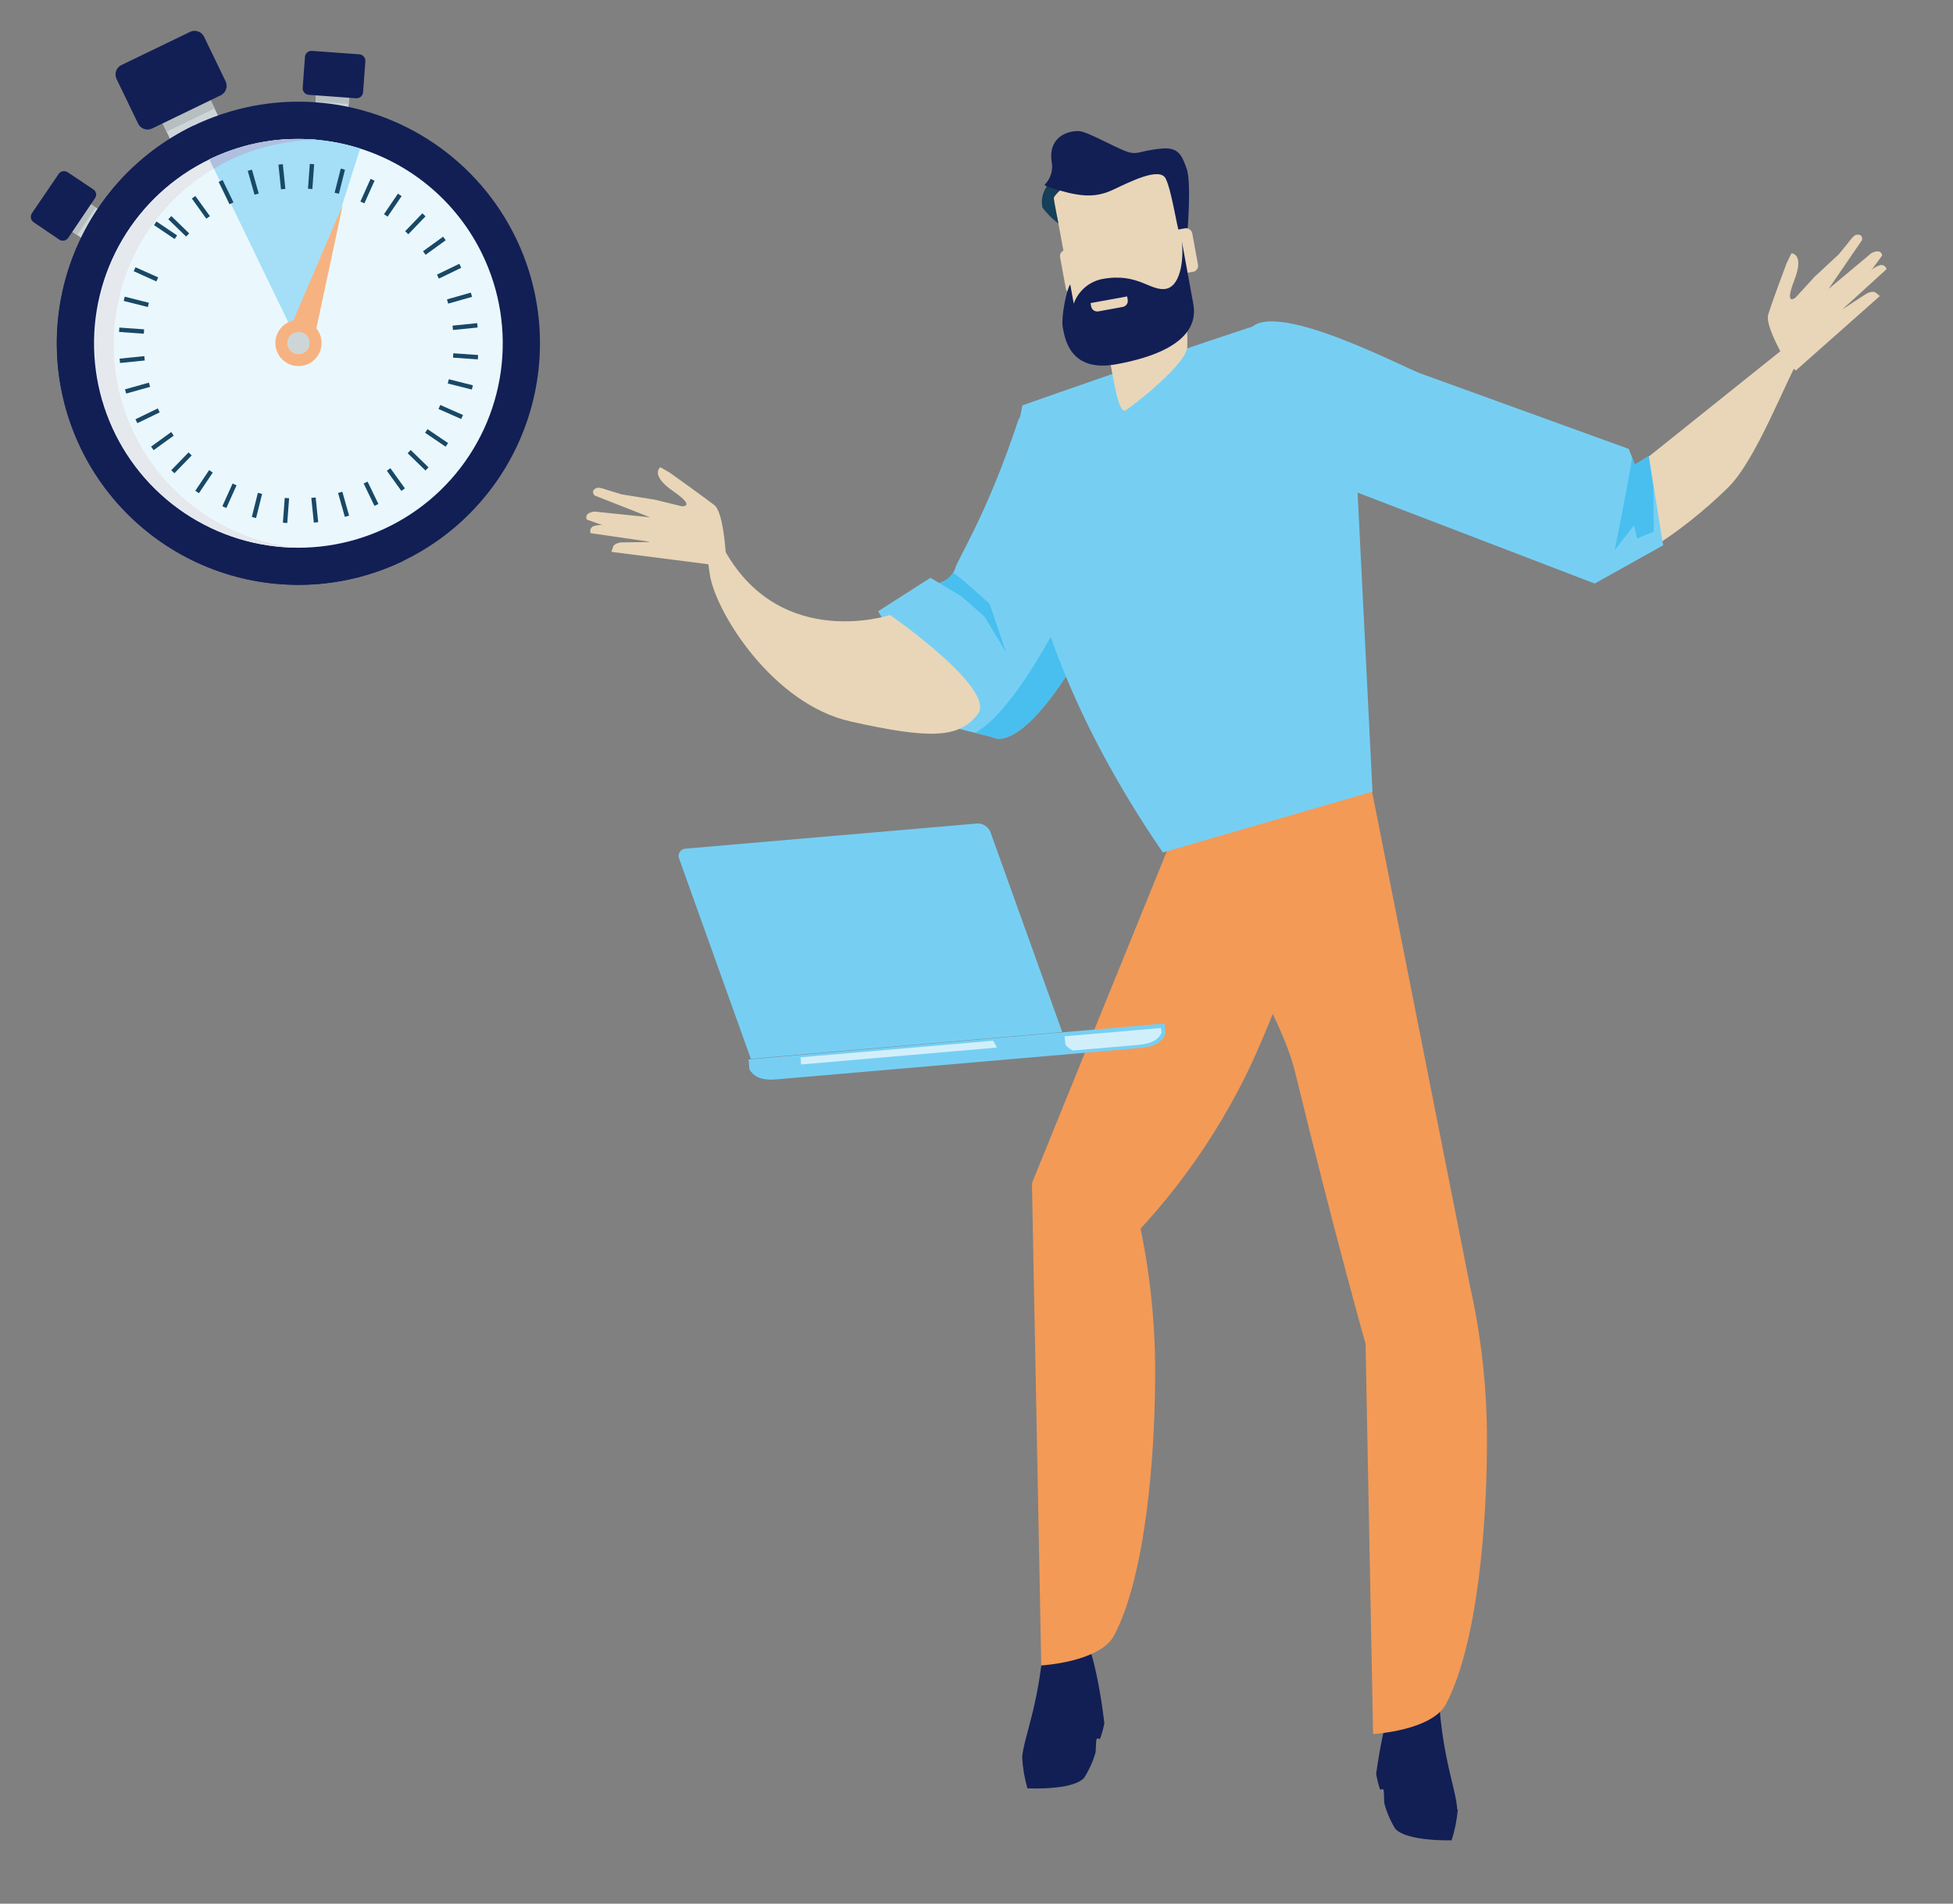 <?xml version="1.0" encoding="UTF-8"?> <svg xmlns="http://www.w3.org/2000/svg" xmlns:xlink="http://www.w3.org/1999/xlink" viewBox="0 0 316.81 308.78"><rect x="0" y="0" width="316.81" height="308.78" fill="#808080" stroke="none"/><defs><style>.cls-1,.cls-2{fill:none;}.cls-1{clip-rule:evenodd;}.cls-3{clip-path:url(#clip-path);}.cls-4{clip-path:url(#clip-path-2);}.cls-5{fill:#121f55;}.cls-6{clip-path:url(#clip-path-3);}.cls-7{fill:#76cff3;}.cls-8{clip-path:url(#clip-path-5);}.cls-9{fill:#49bfef;}.cls-10{clip-path:url(#clip-path-7);}.cls-11{fill:#e9d6b8;}.cls-12{clip-path:url(#clip-path-9);}.cls-13{fill:#f39a57;}.cls-14{clip-path:url(#clip-path-11);}.cls-15{clip-path:url(#clip-path-13);}.cls-16{clip-path:url(#clip-path-15);}.cls-17{clip-path:url(#clip-path-17);}.cls-18{clip-path:url(#clip-path-19);}.cls-19{clip-path:url(#clip-path-21);}.cls-20{clip-path:url(#clip-path-23);}.cls-21{clip-path:url(#clip-path-25);}.cls-22{clip-path:url(#clip-path-27);}.cls-23{clip-path:url(#clip-path-29);}.cls-24{clip-path:url(#clip-path-31);}.cls-25{clip-path:url(#clip-path-33);}.cls-26{fill:#163f59;}.cls-27{clip-path:url(#clip-path-35);}.cls-28{clip-path:url(#clip-path-37);}.cls-29{clip-path:url(#clip-path-39);}.cls-30{clip-path:url(#clip-path-41);}.cls-31{clip-path:url(#clip-path-43);}.cls-32{clip-path:url(#clip-path-45);}.cls-33{clip-path:url(#clip-path-47);}.cls-34{clip-path:url(#clip-path-49);}.cls-35{clip-path:url(#clip-path-51);}.cls-36{clip-path:url(#clip-path-53);}.cls-37{fill:#d1effb;}.cls-38{clip-path:url(#clip-path-55);}.cls-39{clip-path:url(#clip-path-57);}.cls-40{fill:#b6c2c9;}.cls-41{clip-path:url(#clip-path-59);}.cls-42{clip-path:url(#clip-path-61);}.cls-43{clip-path:url(#clip-path-63);}.cls-44{fill:#cdd5d8;}.cls-45{clip-path:url(#clip-path-65);}.cls-46{fill:#b7bec0;}.cls-47{clip-path:url(#clip-path-67);}.cls-48{clip-path:url(#clip-path-69);}.cls-49{clip-path:url(#clip-path-71);}.cls-50{clip-path:url(#clip-path-73);}.cls-51{clip-path:url(#clip-path-75);}.cls-52{clip-path:url(#clip-path-77);}.cls-53{clip-path:url(#clip-path-79);}.cls-54{clip-path:url(#clip-path-81);}.cls-55{clip-path:url(#clip-path-83);}.cls-56{clip-path:url(#clip-path-85);}.cls-57{fill:#eaf8fe;}.cls-58{clip-path:url(#clip-path-87);}.cls-59{fill:#e5e8ec;}.cls-60{clip-path:url(#clip-path-89);}.cls-61{fill:#a4dff7;}.cls-62{clip-path:url(#clip-path-91);}.cls-63{fill:#b0bfde;}.cls-64{clip-path:url(#clip-path-93);}.cls-65{fill:#194866;}.cls-66{clip-path:url(#clip-path-95);}.cls-67{clip-path:url(#clip-path-97);}.cls-68{clip-path:url(#clip-path-99);}.cls-69{clip-path:url(#clip-path-101);}.cls-70{clip-path:url(#clip-path-103);}.cls-71{clip-path:url(#clip-path-105);}.cls-72{clip-path:url(#clip-path-107);}.cls-73{clip-path:url(#clip-path-109);}.cls-74{clip-path:url(#clip-path-111);}.cls-75{clip-path:url(#clip-path-113);}.cls-76{clip-path:url(#clip-path-115);}.cls-77{clip-path:url(#clip-path-117);}.cls-78{clip-path:url(#clip-path-119);}.cls-79{clip-path:url(#clip-path-121);}.cls-80{clip-path:url(#clip-path-123);}.cls-81{clip-path:url(#clip-path-125);}.cls-82{clip-path:url(#clip-path-127);}.cls-83{clip-path:url(#clip-path-129);}.cls-84{clip-path:url(#clip-path-131);}.cls-85{clip-path:url(#clip-path-133);}.cls-86{clip-path:url(#clip-path-135);}.cls-87{clip-path:url(#clip-path-137);}.cls-88{clip-path:url(#clip-path-139);}.cls-89{clip-path:url(#clip-path-141);}.cls-90{clip-path:url(#clip-path-143);}.cls-91{clip-path:url(#clip-path-145);}.cls-92{clip-path:url(#clip-path-147);}.cls-93{clip-path:url(#clip-path-149);}.cls-94{clip-path:url(#clip-path-151);}.cls-95{clip-path:url(#clip-path-153);}.cls-96{clip-path:url(#clip-path-155);}.cls-97{clip-path:url(#clip-path-157);}.cls-98{clip-path:url(#clip-path-159);}.cls-99{clip-path:url(#clip-path-161);}.cls-100{clip-path:url(#clip-path-163);}.cls-101{clip-path:url(#clip-path-165);}.cls-102{fill:#f6b381;}.cls-103{clip-path:url(#clip-path-167);}.cls-104{clip-path:url(#clip-path-169);}.cls-105{fill:#cdd5d7;}</style><clipPath id="clip-path" transform="translate(-693.69 -729.42)"><path class="cls-1" d="M859.5,1014.43a23,23,0,0,0,.85,5.05s7.28.4,9.2-1.69a15.59,15.59,0,0,0,1.82-4c.11-.3.09-1.9.19-2.2.18-.55.48.21.63-.28a18.44,18.44,0,0,0,.65-2.38c-1.13-9.3-2.63-12.77-2.63-12.77s-6.91-4.1-7.26.12c-.82,9.94-3.16,14.89-3.45,18.14"></path></clipPath><clipPath id="clip-path-2" transform="translate(-693.69 -729.42)"><rect class="cls-2" width="1440" height="2367"></rect></clipPath><clipPath id="clip-path-3" transform="translate(-693.69 -729.42)"><path class="cls-1" d="M877,798.62s8.66,4.66-4.1,29.55S854.71,849,854.71,849l-7.16-1.8-11.42-18.63,8.49-5.43,1.43.84a3.74,3.74,0,0,0,2.56-2.28c.49-1.77,5.16-8.79,10.15-23.79,2.3-6.92,16.53-.19,18.19.71"></path></clipPath><clipPath id="clip-path-5" transform="translate(-693.69 -729.42)"><path class="cls-1" d="M877,798.62c-1.28-.7-7-.7-6.19-.25,0,0,8.66,4.65-4.11,29.55-7.12,13.89-11.94,18.76-14.81,20.36l2.87.72s5.37,4.07,18.14-20.83,4.1-29.55,4.1-29.55"></path></clipPath><clipPath id="clip-path-7" transform="translate(-693.69 -729.42)"><path class="cls-1" d="M838.07,829.17s-19.46,6.49-28.13-13.09c-2.58-5.82-2.06.51-1.09,6.6s10.2,20.94,22.82,23.76,17.6,2.84,20.65-1.21-14.25-16.06-14.25-16.06"></path></clipPath><clipPath id="clip-path-9" transform="translate(-693.69 -729.42)"><path class="cls-1" d="M862.6,999.55s9.57-.53,11.84-4.89c5.23-10,6.54-29.66,6.62-40.85a114.59,114.59,0,0,0-2.79-27.16l-17.18-5.29Z"></path></clipPath><clipPath id="clip-path-11" transform="translate(-693.69 -729.42)"><path class="cls-1" d="M930.17,1022.91a22.78,22.78,0,0,1-1,5s-7.29.24-9.16-1.89a15.54,15.54,0,0,1-1.73-4c-.1-.3-.05-1.9-.14-2.2-.17-.55-.48.2-.63-.29a18.45,18.45,0,0,1-.59-2.4c1.33-9.27,2.9-12.71,2.9-12.71s7-3.95,7.26.28c.6,10,2.83,15,3,18.21"></path></clipPath><clipPath id="clip-path-13" transform="translate(-693.69 -729.42)"><path class="cls-1" d="M916.43,1010.68s9.57-.54,11.84-4.89c5.23-10,6.54-29.66,6.62-40.85a114.59,114.59,0,0,0-2.79-27.16l-17.18-5.29Z"></path></clipPath><clipPath id="clip-path-15" transform="translate(-693.69 -729.42)"><path class="cls-1" d="M888.79,853.19,861.1,921.3,872.4,935a105.92,105.92,0,0,0,24.42-33.3c3.94-8.67,12-28.41,9.71-37.11-3.1-11.78-17.74-11.39-17.74-11.39"></path></clipPath><clipPath id="clip-path-17" transform="translate(-693.69 -729.42)"><path class="cls-1" d="M915.39,853.42l16.71,84.36-16.83,9.83s-5-17.62-11.49-44.28c-3.23-13.23-18.77-32-15.95-40.54,3.83-11.57,27.56-9.37,27.56-9.37"></path></clipPath><clipPath id="clip-path-19" transform="translate(-693.69 -729.42)"><path class="cls-1" d="M882.33,867.69l34-9.87-2.5-50.18s-.92-30.56-17.9-24.95-36.39,12.48-36.39,12.48-7.38,28.46,22.78,72.52"></path></clipPath><clipPath id="clip-path-21" transform="translate(-693.69 -729.42)"><path class="cls-1" d="M959.82,804.54l26.23-21s3.77.82,1.74,2.5c-.24.21-1-.84-1.71.45-2.93,5.2-7.5,17.45-12,21.94a75.87,75.87,0,0,1-12.73,10.09Z"></path></clipPath><clipPath id="clip-path-23" transform="translate(-693.69 -729.42)"><path class="cls-1" d="M854.21,827.34l-4.12-3.66-1.74-1.37a4,4,0,0,1-2.3,1.67l3.58,2.15,3.76,3.3,3.52,5.83Z"></path></clipPath><clipPath id="clip-path-25" transform="translate(-693.69 -729.42)"><path class="cls-1" d="M924.33,790.07l33.57,12.16,1,2.55,2.26-1.38,2.32,14.47-11.1,6.2L906.8,806.6s-9.53-6.65-10.94-21.2c-1-10.54,25.68,3.79,28.47,4.67"></path></clipPath><clipPath id="clip-path-27" transform="translate(-693.69 -729.42)"><path class="cls-1" d="M955.62,818.65s2-9.83,2.83-15l.42,1.11,2.26-1.38.76,5,.07,7.28-2.71,1.1-.5-2.13Z"></path></clipPath><clipPath id="clip-path-29" transform="translate(-693.69 -729.42)"><path class="cls-1" d="M885.87,779.08a37.28,37.28,0,0,1,.42,6.63c-.22,2.85-8.63,9.39-10,10.26s-2.25-7.52-2.87-9.28c-.47-1.34.54-1.23-1.19-2.79Z"></path></clipPath><clipPath id="clip-path-31" transform="translate(-693.69 -729.42)"><path class="cls-1" d="M868.21,780.92a2.93,2.93,0,0,0,3.41,2.36l13-2.38a2.92,2.92,0,0,0,2.36-3.41l-3.52-19.23A2.94,2.94,0,0,0,880,755.9l-13,2.38a2.94,2.94,0,0,0-2.36,3.41Z"></path></clipPath><clipPath id="clip-path-33" transform="translate(-693.69 -729.42)"><path class="cls-1" d="M865.39,765.66a11.24,11.24,0,0,1-2.61-2.62,4.39,4.39,0,0,1,1.19-3.95c1.28-1.1,2.77.24,2.77.24s-2.07,1.7-2.1,2.21.75,4.12.75,4.12"></path></clipPath><clipPath id="clip-path-35" transform="translate(-693.69 -729.42)"><path class="cls-1" d="M886.34,766.67s.61-7.75-.14-9.85-1.28-3.55-4-3.31c-4,.37-3.92,1.22-6.06.37s-6.13-3.12-7.38-3.19c-2.07-.11-5,1.11-4.49,4.86a4.18,4.18,0,0,1-1.13,3.85c.22.31,1,.49,2.37.89,3.94,1.15,6.17,1.11,8.8-.12s7.49-3.73,8.47-1.79,1.88,8.22,2.2,8.66.91.08,1.32-.37"></path></clipPath><clipPath id="clip-path-37" transform="translate(-693.69 -729.42)"><rect class="cls-2" x="882.81" y="766.61" width="4.81" height="7.17" rx="0.98" transform="translate(-124.1 171.78) rotate(-10.36)"></rect></clipPath><clipPath id="clip-path-39" transform="translate(-693.69 -729.42)"><path class="cls-1" d="M866.59,776.25a1,1,0,0,0,1.14.79l2.8-.51a1,1,0,0,0,.79-1.15l-.94-5.12a1,1,0,0,0-1.14-.79l-2.81.52a1,1,0,0,0-.78,1.13Z"></path></clipPath><clipPath id="clip-path-41" transform="translate(-693.69 -729.42)"><path class="cls-1" d="M885.41,768.59s1.39,7.57,1.85,10.09c.42,2.28.42,7.46-12.47,9.82-7.63,1.39-8.38-4.27-8.72-6.11-.25-1.4.57-5.9,1.23-6.85,0,0,.57,3.13.57,3.13a6.19,6.19,0,0,1,4.65-4c5.86-1.07,7.81,2.11,10.38,1.58,2-.41,2.88-3.92,2.51-7.66"></path></clipPath><clipPath id="clip-path-43" transform="translate(-693.69 -729.42)"><path class="cls-1" d="M875.84,779.2l-4,.73a1,1,0,0,1-1.14-.79l-.1-.56,5.93-1.08.1.56a1,1,0,0,1-.79,1.14"></path></clipPath><clipPath id="clip-path-45" transform="translate(-693.69 -729.42)"><path class="cls-1" d="M811.43,819.36s-.36-6.83-1.85-8-7.22-5.26-7.22-5.26l-1.54-.9s-1.8,1.21,2.07,3.89,1.36,2.44,1.36,2.44l-4.32-1.06-5.37-.86-2.35-.71s-1.31-.5-1.71-.34c-1.14.46-.35,1.23-.35,1.23l9,3.54-9-.93s-1.16.08-1.32.71.23.65.23.65l10.06,3.57-4.67.07s-1.13.11-1.31.71-.27.82-.27.82L811,821.25Z"></path></clipPath><clipPath id="clip-path-47" transform="translate(-693.69 -729.42)"><path class="cls-1" d="M798.46,814.91l-6.35-.26a4.8,4.8,0,0,0-2.12.1.88.88,0,0,0-.49,1.15l9.58,1.39Z"></path></clipPath><clipPath id="clip-path-49" transform="translate(-693.69 -729.42)"><path class="cls-1" d="M983.51,788.22s-3.52-5.87-3-7.71,3-8.39,3-8.39l.78-1.61s2.17,0,.46,4.39.23,2.77.23,2.77l3-3.29,4-3.72,1.55-1.9s.81-1.15,1.22-1.24c1.21-.26,1,.83,1,.83l-5.44,7.94,6.94-5.8s1-.58,1.48-.15.17.67.17.67l-6.33,8.58,3.91-2.55s1-.54,1.48-.15.68.54.68.54L985,789.52Z"></path></clipPath><clipPath id="clip-path-51" transform="translate(-693.69 -729.42)"><path class="cls-1" d="M882.76,897.11l0-.05-.17-1.63-67.47,5.82.14,1.63s0,0,0,0l.2.29c1,1.34,2.56,1.46,4.35,1.31l58.72-5.07c1.78-.15,3.31-.54,4.06-2Z"></path></clipPath><clipPath id="clip-path-53" transform="translate(-693.69 -729.42)"><path class="cls-1" d="M866.52,898.79a.08.08,0,0,0,0,.05l.19.23a2.76,2.76,0,0,0,1.06.74l10.26-.88c1.72-.15,3.19-.48,3.93-1.7l.14-.26,0,0-.09-.81-15.63,1.35Z"></path></clipPath><clipPath id="clip-path-55" transform="translate(-693.69 -729.42)"><rect class="cls-2" x="823.55" y="899.45" width="33.84" height="1.16" transform="translate(-74.25 75.57) rotate(-4.93)"></rect></clipPath><clipPath id="clip-path-57" transform="translate(-693.69 -729.42)"><path class="cls-1" d="M837.7,881.75a2.29,2.29,0,0,1-2,3.26,4.28,4.28,0,0,1-4.14-2.74,2.29,2.29,0,0,1,2-3.26,4.29,4.29,0,0,1,4.14,2.74"></path></clipPath><clipPath id="clip-path-59" transform="translate(-693.69 -729.42)"><path class="cls-1" d="M866,896.81,854.36,864.4a2.21,2.21,0,0,0-2.13-1.41l-47.35,4.08a1.19,1.19,0,0,0-1,1.69l11.61,32.4Z"></path></clipPath><clipPath id="clip-path-61" transform="translate(-693.69 -729.42)"><path class="cls-1" d="M991.78,777.28l5.12-3.77a4.71,4.71,0,0,1,1.82-1.1.88.88,0,0,1,1,.67l-7.16,6.51Z"></path></clipPath><clipPath id="clip-path-63" transform="translate(-693.69 -729.42)"><rect class="cls-2" x="720.41" y="744.61" width="8.65" height="9.27" transform="translate(-254.02 390.59) rotate(-25.83)"></rect></clipPath><clipPath id="clip-path-65" transform="translate(-693.69 -729.42)"><rect class="cls-2" x="719.34" y="744.85" width="8.65" height="4.33" transform="translate(-253.09 389.69) rotate(-25.82)"></rect></clipPath><clipPath id="clip-path-67" transform="translate(-693.69 -729.42)"><path class="cls-1" d="M730.29,742.61a1.71,1.71,0,0,1-.8,2.27l-11.12,5.38a1.7,1.7,0,0,1-2.27-.78l-3.5-7.24a1.7,1.7,0,0,1,.79-2.27l11.13-5.38a1.7,1.7,0,0,1,2.27.79Z"></path></clipPath><clipPath id="clip-path-69" transform="translate(-693.69 -729.42)"><rect class="cls-2" x="705.18" y="762.53" width="5.39" height="5.77" transform="translate(-323.07 920.66) rotate(-55.8)"></rect></clipPath><clipPath id="clip-path-71" transform="translate(-693.69 -729.42)"><polygon class="cls-1" points="709.23 763.08 706.2 767.54 703.97 766.02 707 761.57 709.23 763.08"></polygon></clipPath><clipPath id="clip-path-73" transform="translate(-693.69 -729.42)"><path class="cls-1" d="M708.8,760.12a1,1,0,0,1,.28,1.47L704.76,768a1.06,1.06,0,0,1-1.47.28l-4.14-2.81a1.06,1.06,0,0,1-.28-1.47l4.33-6.36a1.06,1.06,0,0,1,1.46-.29Z"></path></clipPath><clipPath id="clip-path-75" transform="translate(-693.69 -729.42)"><rect class="cls-2" x="744.63" y="743.54" width="5.77" height="5.38" transform="translate(-51.3 1437.27) rotate(-85.81)"></rect></clipPath><clipPath id="clip-path-77" transform="translate(-693.69 -729.42)"><rect class="cls-2" x="746.29" y="742" width="2.69" height="5.38" transform="translate(-49.64 1435.98) rotate(-85.81)"></rect></clipPath><clipPath id="clip-path-79" transform="translate(-693.69 -729.42)"><path class="cls-1" d="M742.79,743.67a1.06,1.06,0,0,0,1,1.13l7.68.56a1.06,1.06,0,0,0,1.12-1l.37-5a1.06,1.06,0,0,0-1-1.13l-7.67-.56a1.06,1.06,0,0,0-1.13,1Z"></path></clipPath><clipPath id="clip-path-81" transform="translate(-693.69 -729.42)"><path class="cls-1" d="M777.36,768A39.18,39.18,0,1,1,725,749.84,39.18,39.18,0,0,1,777.36,768"></path></clipPath><clipPath id="clip-path-83" transform="translate(-693.69 -729.42)"><path class="cls-1" d="M759.16,820.37A39.18,39.18,0,1,1,725,749.84Z"></path></clipPath><clipPath id="clip-path-85" transform="translate(-693.69 -729.42)"><path class="cls-1" d="M771.93,770.66a33.15,33.15,0,1,1-44.27-15.39,33.15,33.15,0,0,1,44.27,15.39"></path></clipPath><clipPath id="clip-path-87" transform="translate(-693.69 -729.42)"><path class="cls-1" d="M715.44,799.72a33.14,33.14,0,0,1,30.08-47.58,33.14,33.14,0,1,0-3.67,66.11,33.11,33.11,0,0,1-26.41-18.53"></path></clipPath><clipPath id="clip-path-89" transform="translate(-693.69 -729.42)"><path class="cls-1" d="M752.11,753.51a33,33,0,0,0-24.45,1.76L742.1,785.1Z"></path></clipPath><clipPath id="clip-path-91" transform="translate(-693.69 -729.42)"><path class="cls-1" d="M728.38,756.77c.8-.47,1.61-.92,2.45-1.32a33.14,33.14,0,0,1,14.67-3.32h-.08l-.6-.06L744,752l-.64,0-1.21,0h-.63l-.79,0-.65,0-.93.06-.73.08c-.34,0-.68.08-1,.13l-.57.08-1,.17-.44.08-1.34.31-.44.11-1,.3-.4.12c-.46.14-.92.3-1.38.46l-.27.11-1.16.45-.38.16c-.46.2-.92.4-1.38.63h0Z"></path></clipPath><clipPath id="clip-path-93" transform="translate(-693.69 -729.42)"><rect class="cls-2" x="729.99" y="758.62" width="0.71" height="4.03" transform="translate(-259 395.71) rotate(-25.92)"></rect></clipPath><clipPath id="clip-path-95" transform="translate(-693.69 -729.42)"><polygon class="cls-1" points="727.74 764.48 727.16 764.89 724.81 761.62 725.38 761.21 727.74 764.48"></polygon></clipPath><clipPath id="clip-path-97" transform="translate(-693.69 -729.42)"><polygon class="cls-1" points="724.38 767.28 723.88 767.79 720.99 764.98 721.49 764.47 724.38 767.28"></polygon></clipPath><clipPath id="clip-path-99" transform="translate(-693.69 -729.42)"><rect class="cls-2" x="719.33" y="767.78" width="0.71" height="4.03" transform="matrix(0.56, -0.83, 0.83, 0.56, -321.41, 933.02)"></rect></clipPath><clipPath id="clip-path-101" transform="translate(-693.69 -729.42)"><polygon class="cls-1" points="719.35 774.41 719.06 775.07 715.38 773.41 715.67 772.77 719.35 774.41"></polygon></clipPath><clipPath id="clip-path-103" transform="translate(-693.69 -729.42)"><polygon class="cls-1" points="717.84 778.53 717.67 779.22 713.76 778.23 713.93 777.54 717.84 778.53"></polygon></clipPath><clipPath id="clip-path-105" transform="translate(-693.69 -729.42)"><polygon class="cls-1" points="717.07 782.84 717.02 783.55 713 783.26 713.05 782.55 717.07 782.84"></polygon></clipPath><clipPath id="clip-path-107" transform="translate(-693.69 -729.42)"><rect class="cls-2" x="713.07" y="787.43" width="4.03" height="0.71" transform="translate(-76.03 76.39) rotate(-5.81)"></rect></clipPath><clipPath id="clip-path-109" transform="translate(-693.69 -729.42)"><rect class="cls-2" x="713.94" y="792.08" width="4.03" height="0.71" transform="translate(-187.08 222.29) rotate(-15.64)"></rect></clipPath><clipPath id="clip-path-111" transform="translate(-693.69 -729.42)"><rect class="cls-2" x="715.62" y="796.5" width="4.03" height="0.71" transform="translate(-275.57 392.47) rotate(-25.84)"></rect></clipPath><clipPath id="clip-path-113" transform="translate(-693.69 -729.42)"><rect class="cls-2" x="718.03" y="800.57" width="4.03" height="0.71" transform="translate(-332.87 574.4) rotate(-35.9)"></rect></clipPath><clipPath id="clip-path-115" transform="translate(-693.69 -729.42)"><rect class="cls-2" x="721.11" y="804.16" width="4.03" height="0.71" transform="translate(-357.81 762.97) rotate(-45.85)"></rect></clipPath><clipPath id="clip-path-117" transform="translate(-693.69 -729.42)"><rect class="cls-2" x="724.77" y="807.16" width="4.03" height="0.71" transform="translate(-348.74 960.96) rotate(-56.13)"></rect></clipPath><clipPath id="clip-path-119" transform="translate(-693.69 -729.42)"><polygon class="cls-1" points="731.42 807.85 732.06 808.14 730.41 811.82 729.76 811.53 731.42 807.85"></polygon></clipPath><clipPath id="clip-path-121" transform="translate(-693.69 -729.42)"><polygon class="cls-1" points="735.52 809.36 736.21 809.53 735.23 813.45 734.54 813.27 735.52 809.36"></polygon></clipPath><clipPath id="clip-path-123" transform="translate(-693.69 -729.42)"><rect class="cls-2" x="738.03" y="811.81" width="4.03" height="0.71" transform="translate(-124.81 1489.89) rotate(-85.74)"></rect></clipPath><clipPath id="clip-path-125" transform="translate(-693.69 -729.42)"><rect class="cls-2" x="744.42" y="810.1" width="0.71" height="4.03" transform="translate(-78.54 79.74) rotate(-5.82)"></rect></clipPath><clipPath id="clip-path-127" transform="translate(-693.69 -729.42)"><rect class="cls-2" x="749.06" y="809.22" width="0.72" height="4.03" transform="translate(-192.26 234.19) rotate(-15.77)"></rect></clipPath><clipPath id="clip-path-129" transform="translate(-693.69 -729.42)"><rect class="cls-2" x="753.5" y="807.55" width="0.71" height="4.03" transform="translate(-277.53 409.64) rotate(-25.85)"></rect></clipPath><clipPath id="clip-path-131" transform="translate(-693.69 -729.42)"><rect class="cls-2" x="757.56" y="805.14" width="0.71" height="4.03" transform="translate(-328.74 594.76) rotate(-35.74)"></rect></clipPath><clipPath id="clip-path-133" transform="translate(-693.69 -729.42)"><polygon class="cls-1" points="759.82 802.93 760.31 802.41 763.2 805.22 762.71 805.74 759.82 802.93"></polygon></clipPath><clipPath id="clip-path-135" transform="translate(-693.69 -729.42)"><rect class="cls-2" x="764.15" y="798.4" width="0.71" height="4.03" transform="translate(-327.02 984) rotate(-55.86)"></rect></clipPath><clipPath id="clip-path-137" transform="translate(-693.69 -729.42)"><rect class="cls-2" x="766.47" y="794.27" width="0.71" height="4.03" transform="translate(-271.34 1176.16) rotate(-66.18)"></rect></clipPath><clipPath id="clip-path-139" transform="translate(-693.69 -729.42)"><rect class="cls-2" x="768.04" y="789.81" width="0.71" height="4.03" transform="translate(-187.28 1343.28) rotate(-75.85)"></rect></clipPath><clipPath id="clip-path-141" transform="translate(-693.69 -729.42)"><rect class="cls-2" x="768.81" y="785.14" width="0.71" height="4.03" transform="translate(-69.43 1499.89) rotate(-86.02)"></rect></clipPath><clipPath id="clip-path-143" transform="translate(-693.69 -729.42)"><rect class="cls-2" x="767.09" y="782.07" width="4.02" height="0.71" transform="translate(-74.73 81.25) rotate(-5.77)"></rect></clipPath><clipPath id="clip-path-145" transform="translate(-693.69 -729.42)"><polygon class="cls-1" points="766.39 778.67 766.2 777.98 770.07 776.88 770.26 777.57 766.39 778.67"></polygon></clipPath><clipPath id="clip-path-147" transform="translate(-693.69 -729.42)"><rect class="cls-2" x="764.55" y="772.99" width="4.03" height="0.72" transform="translate(-260.26 410.96) rotate(-25.81)"></rect></clipPath><clipPath id="clip-path-149" transform="translate(-693.69 -729.42)"><polygon class="cls-1" points="762.73 770.75 762.31 770.17 765.57 767.81 765.99 768.39 762.73 770.75"></polygon></clipPath><clipPath id="clip-path-151" transform="translate(-693.69 -729.42)"><rect class="cls-2" x="759.05" y="765.33" width="4.03" height="0.71" transform="translate(-318.38 782.8) rotate(-46.08)"></rect></clipPath><clipPath id="clip-path-153" transform="translate(-693.69 -729.42)"><polygon class="cls-1" points="756.57 764.56 755.98 764.16 758.24 760.83 758.84 761.23 756.57 764.56"></polygon></clipPath><clipPath id="clip-path-155" transform="translate(-693.69 -729.42)"><rect class="cls-2" x="751.27" y="760.02" width="4.03" height="0.71" transform="translate(-248.78 1136.51) rotate(-65.84)"></rect></clipPath><clipPath id="clip-path-157" transform="translate(-693.69 -729.42)"><polygon class="cls-1" points="748.67 760.85 747.97 760.68 748.97 756.76 749.65 756.95 748.67 760.85"></polygon></clipPath><clipPath id="clip-path-159" transform="translate(-693.69 -729.42)"><polygon class="cls-1" points="744.36 760.08 743.65 760.03 743.95 756 744.65 756.06 744.36 760.08"></polygon></clipPath><clipPath id="clip-path-161" transform="translate(-693.69 -729.42)"><polygon class="cls-1" points="739.98 760.06 739.27 760.13 738.86 756.12 739.57 756.05 739.98 760.06"></polygon></clipPath><clipPath id="clip-path-163" transform="translate(-693.69 -729.42)"><polygon class="cls-1" points="735.66 760.81 734.98 761 733.88 757.13 734.56 756.94 735.66 760.81"></polygon></clipPath><clipPath id="clip-path-165" transform="translate(-693.69 -729.42)"><path class="cls-1" d="M745.49,783.43a3.75,3.75,0,1,0-1.75,5,3.76,3.76,0,0,0,1.75-5m-2.61,3.23a1.77,1.77,0,1,1,.83-2.37,1.78,1.78,0,0,1-.83,2.37"></path></clipPath><clipPath id="clip-path-167" transform="translate(-693.69 -729.42)"><polygon class="cls-1" points="749.29 762.69 744.9 783.21 741.06 781.88 749.29 762.69"></polygon></clipPath><clipPath id="clip-path-169" transform="translate(-693.69 -729.42)"><path class="cls-1" d="M742.88,786.66a1.77,1.77,0,1,1,.83-2.37,1.78,1.78,0,0,1-.83,2.37"></path></clipPath></defs><title>on-demand</title><g id="Layer_2" data-name="Layer 2"><g id="Layer_1-2" data-name="Layer 1"><g class="cls-3"><g class="cls-4"><rect class="cls-5" x="850.01" y="990.69" width="29.92" height="33.14" transform="translate(-1073.57 -183.78) rotate(-29)"></rect></g></g><g class="cls-6"><g class="cls-4"><rect class="cls-7" x="830.64" y="793.6" width="60.75" height="55.05" transform="translate(-983.82 -209.04) rotate(-29)"></rect></g></g><g class="cls-8"><g class="cls-4"><rect class="cls-9" x="836.31" y="799.34" width="56.56" height="47.84" transform="translate(-984.41 -207.04) rotate(-29)"></rect></g></g><g class="cls-10"><g class="cls-4"><rect class="cls-11" x="809.31" y="800.92" width="39.33" height="59.49" transform="translate(-992.47 -223.38) rotate(-29)"></rect></g></g><g class="cls-12"><g class="cls-4"><rect class="cls-13" x="838.35" y="917.72" width="59.05" height="81.5" transform="translate(-1049.55 -188.5) rotate(-29)"></rect></g></g><g class="cls-14"><g class="cls-4"><rect class="cls-5" x="910.82" y="998.79" width="26.85" height="35.1" transform="translate(-1070.54 -153.91) rotate(-29)"></rect></g></g><g class="cls-15"><g class="cls-4"><rect class="cls-13" x="892.18" y="928.85" width="59.04" height="81.5" transform="translate(-1048.2 -161) rotate(-29)"></rect></g></g><g class="cls-16"><g class="cls-4"><rect class="cls-13" x="844.9" y="855.55" width="77.68" height="73.6" transform="translate(-1015.5 -189.09) rotate(-29)"></rect></g></g><g class="cls-17"><g class="cls-4"><rect class="cls-13" x="885.54" y="847" width="55.77" height="100.17" transform="translate(-1014.08 -174.11) rotate(-29)"></rect></g></g><g class="cls-18"><g class="cls-4"><rect class="cls-7" x="856.55" y="777.57" width="72.77" height="92.32" transform="translate(-981.09 -193.24) rotate(-29)"></rect></g></g><g class="cls-19"><g class="cls-4"><rect class="cls-11" x="949.37" y="786.4" width="49.91" height="28.63" transform="translate(-959.72 -156.66) rotate(-29)"></rect></g></g><g class="cls-20"><g class="cls-4"><rect class="cls-9" x="844.29" y="816.37" width="15.51" height="25.47" transform="translate(-988.82 -212.39) rotate(-29)"></rect></g></g><g class="cls-21"><g class="cls-4"><rect class="cls-7" x="899.52" y="763.46" width="61.15" height="73.4" transform="translate(-965 -178.18) rotate(-29)"></rect></g></g><g class="cls-22"><g class="cls-4"><rect class="cls-9" x="947.13" y="799.66" width="22.22" height="22.22" transform="translate(-966.61 -163.2) rotate(-29)"></rect></g></g><g class="cls-23"><g class="cls-4"><rect class="cls-11" x="866.84" y="775.33" width="26.97" height="22.53" transform="translate(-964.66 -204.01) rotate(-29)"></rect></g></g><g class="cls-24"><g class="cls-4"><rect class="cls-11" x="858.51" y="750.29" width="34.62" height="38.6" transform="translate(-956.98 -208.32) rotate(-29)"></rect></g></g><g class="cls-25"><g class="cls-4"><rect class="cls-26" x="857.61" y="753.8" width="15.26" height="16.48" transform="translate(-954.65 -214.4) rotate(-29)"></rect></g></g><g class="cls-27"><g class="cls-4"><rect class="cls-5" x="859.75" y="742.75" width="31.61" height="33.38" transform="translate(-952.09 -209.73) rotate(-29)"></rect></g></g><g class="cls-28"><g class="cls-4"><rect class="cls-11" x="877.05" y="761.29" width="16.32" height="17.81" transform="translate(-956.1 -203.7) rotate(-29)"></rect></g></g><g class="cls-29"><g class="cls-4"><rect class="cls-11" x="860.32" y="764.35" width="16.32" height="17.81" transform="translate(-959.68 -211.42) rotate(-29)"></rect></g></g><g class="cls-30"><g class="cls-4"><rect class="cls-5" x="860.33" y="766.08" width="34.34" height="26.68" transform="translate(-961.54 -206.28) rotate(-29)"></rect></g></g><g class="cls-31"><g class="cls-4"><rect class="cls-11" x="865.78" y="772.06" width="15.95" height="13.13" transform="translate(-961.62 -208.19) rotate(-29)"></rect></g></g><g class="cls-32"><g class="cls-4"><rect class="cls-11" x="785.97" y="799.39" width="29.35" height="31.07" transform="translate(-988.39 -239.09) rotate(-29)"></rect></g></g><g class="cls-33"><g class="cls-4"><rect class="cls-11" x="785.21" y="807.79" width="18.31" height="16.63" transform="translate(-989.75 -241.98) rotate(-29)"></rect></g></g><g class="cls-34"><g class="cls-4"><rect class="cls-11" x="973.91" y="763.63" width="32.07" height="26.91" transform="translate(-946.31 -152.05) rotate(-29)"></rect></g></g><g class="cls-35"><g class="cls-4"><rect class="cls-7" x="812.87" y="879.55" width="72.53" height="39.92" transform="translate(-1023.32 -204.97) rotate(-29)"></rect></g></g><g class="cls-36"><g class="cls-4"><rect class="cls-37" x="861.85" y="888.65" width="24.89" height="17.69" transform="translate(-1019.19 -193.03) rotate(-29)"></rect></g></g><g class="cls-38"><g class="cls-4"><rect class="cls-37" x="819.78" y="887.6" width="41.37" height="24.86" transform="matrix(0.87, -0.48, 0.48, 0.87, -1024.65, -209.11)"></rect></g></g><g class="cls-39"><g class="cls-4"><rect class="cls-40" x="826.78" y="873.62" width="15.71" height="16.77" transform="translate(-1016.65 -214.19) rotate(-29)"></rect></g></g><g class="cls-41"><g class="cls-4"><rect class="cls-7" x="803.72" y="849.42" width="61.87" height="65.75" transform="translate(-1016.78 -214.15) rotate(-29)"></rect></g></g><g class="cls-42"><g class="cls-4"><rect class="cls-11" x="986.18" y="769.09" width="19.46" height="13.42" transform="translate(-944.94 -149.32) rotate(-29)"></rect></g></g><g class="cls-43"><g class="cls-4"><rect class="cls-44" x="20.14" y="8.77" width="21.83" height="22.11"></rect></g></g><g class="cls-45"><g class="cls-4"><rect class="cls-46" x="20.14" y="8.77" width="19.67" height="17.66"></rect></g></g><g class="cls-47"><g class="cls-4"><rect class="cls-5" x="13.74" width="28.03" height="26.01"></rect></g></g><g class="cls-48"><g class="cls-4"><rect class="cls-44" x="5.28" y="27.15" width="17.81" height="17.7"></rect></g></g><g class="cls-49"><g class="cls-4"><rect class="cls-46" x="5.28" y="27.15" width="15.26" height="15.97"></rect></g></g><g class="cls-50"><g class="cls-4"><rect class="cls-5" y="22.7" width="20.58" height="21.29"></rect></g></g><g class="cls-51"><g class="cls-4"><rect class="cls-44" x="45.94" y="8.74" width="15.79" height="16.15"></rect></g></g><g class="cls-52"><g class="cls-4"><rect class="cls-46" x="46.16" y="8.74" width="15.56" height="13.08"></rect></g></g><g class="cls-53"><g class="cls-4"><rect class="cls-5" x="44.1" y="3.28" width="20.15" height="17.66"></rect></g></g><g class="cls-54"><g class="cls-4"><rect class="cls-5" x="4.22" y="11.5" width="88.37" height="88.37"></rect></g></g><g class="cls-55"><g class="cls-4"><rect class="cls-5" x="4.22" y="15.42" width="66.25" height="84.44"></rect></g></g><g class="cls-56"><g class="cls-4"><rect class="cls-57" x="10.25" y="17.53" width="76.31" height="76.31"></rect></g></g><g class="cls-58"><g class="cls-4"><rect class="cls-59" x="10.25" y="17.53" width="46.58" height="76.3"></rect></g></g><g class="cls-60"><g class="cls-4"><rect class="cls-61" x="28.97" y="17.53" width="34.45" height="43.15"></rect></g></g><g class="cls-62"><g class="cls-4"><rect class="cls-63" x="28.97" y="17.54" width="27.84" height="14.81"></rect></g></g><g class="cls-64"><g class="cls-4"><rect class="cls-65" x="30.46" y="24.25" width="12.4" height="13.94"></rect></g></g><g class="cls-66"><g class="cls-4"><rect class="cls-65" x="26.12" y="26.79" width="12.93" height="13.68"></rect></g></g><g class="cls-67"><g class="cls-4"><rect class="cls-65" x="22.3" y="30.05" width="13.39" height="13.32"></rect></g></g><g class="cls-68"><g class="cls-4"><rect class="cls-65" x="19.13" y="33.94" width="13.73" height="12.85"></rect></g></g><g class="cls-69"><g class="cls-4"><rect class="cls-65" x="16.69" y="38.35" width="13.97" height="12.3"></rect></g></g><g class="cls-70"><g class="cls-4"><rect class="cls-65" x="15.07" y="43.12" width="14.08" height="11.68"></rect></g></g><g class="cls-71"><g class="cls-4"><rect class="cls-65" x="14.31" y="48.13" width="14.07" height="11"></rect></g></g><g class="cls-72"><g class="cls-4"><rect class="cls-65" x="14.36" y="52.8" width="14.08" height="11.12"></rect></g></g><g class="cls-73"><g class="cls-4"><rect class="cls-65" x="15.24" y="57.12" width="14.07" height="11.78"></rect></g></g><g class="cls-74"><g class="cls-4"><rect class="cls-65" x="16.97" y="61.24" width="13.94" height="12.39"></rect></g></g><g class="cls-75"><g class="cls-4"><rect class="cls-65" x="19.52" y="65.04" width="13.68" height="12.93"></rect></g></g><g class="cls-76"><g class="cls-4"><rect class="cls-65" x="22.78" y="68.4" width="13.32" height="13.39"></rect></g></g><g class="cls-77"><g class="cls-4"><rect class="cls-65" x="26.67" y="71.23" width="12.85" height="13.73"></rect></g></g><g class="cls-78"><g class="cls-4"><rect class="cls-65" x="31.07" y="73.43" width="12.3" height="13.97"></rect></g></g><g class="cls-79"><g class="cls-4"><rect class="cls-65" x="35.85" y="74.94" width="11.68" height="14.08"></rect></g></g><g class="cls-80"><g class="cls-4"><rect class="cls-65" x="40.85" y="75.71" width="11.01" height="14.07"></rect></g></g><g class="cls-81"><g class="cls-4"><rect class="cls-65" x="45.53" y="75.65" width="11.12" height="14.08"></rect></g></g><g class="cls-82"><g class="cls-4"><rect class="cls-65" x="49.84" y="74.78" width="11.79" height="14.07"></rect></g></g><g class="cls-83"><g class="cls-4"><rect class="cls-65" x="53.97" y="73.18" width="12.39" height="13.94"></rect></g></g><g class="cls-84"><g class="cls-4"><rect class="cls-65" x="57.77" y="70.89" width="12.94" height="13.68"></rect></g></g><g class="cls-85"><g class="cls-4"><rect class="cls-65" x="61.13" y="67.99" width="13.38" height="13.33"></rect></g></g><g class="cls-86"><g class="cls-4"><rect class="cls-65" x="63.95" y="64.57" width="13.73" height="12.85"></rect></g></g><g class="cls-87"><g class="cls-4"><rect class="cls-65" x="66.16" y="60.72" width="13.97" height="12.3"></rect></g></g><g class="cls-88"><g class="cls-4"><rect class="cls-65" x="67.67" y="56.57" width="14.08" height="11.67"></rect></g></g><g class="cls-89"><g class="cls-4"><rect class="cls-65" x="68.44" y="52.24" width="14.07" height="11"></rect></g></g><g class="cls-90"><g class="cls-4"><rect class="cls-65" x="68.38" y="47.45" width="14.07" height="11.11"></rect></g></g><g class="cls-91"><g class="cls-4"><rect class="cls-65" x="67.51" y="42.46" width="14.07" height="11.78"></rect></g></g><g class="cls-92"><g class="cls-4"><rect class="cls-65" x="65.9" y="37.73" width="13.94" height="12.4"></rect></g></g><g class="cls-93"><g class="cls-4"><rect class="cls-65" x="63.62" y="33.39" width="13.68" height="12.94"></rect></g></g><g class="cls-94"><g class="cls-4"><rect class="cls-65" x="60.72" y="29.57" width="13.32" height="13.39"></rect></g></g><g class="cls-95"><g class="cls-4"><rect class="cls-65" x="57.29" y="26.41" width="12.86" height="13.73"></rect></g></g><g class="cls-96"><g class="cls-4"><rect class="cls-65" x="53.45" y="23.97" width="12.3" height="13.97"></rect></g></g><g class="cls-97"><g class="cls-4"><rect class="cls-65" x="49.29" y="22.34" width="11.68" height="14.09"></rect></g></g><g class="cls-98"><g class="cls-4"><rect class="cls-65" x="44.96" y="21.58" width="11" height="14.08"></rect></g></g><g class="cls-99"><g class="cls-4"><rect class="cls-65" x="40.17" y="21.63" width="11.12" height="14.08"></rect></g></g><g class="cls-100"><g class="cls-4"><rect class="cls-65" x="35.19" y="22.52" width="11.78" height="14.07"></rect></g></g><g class="cls-101"><g class="cls-4"><rect class="cls-102" x="39.67" y="46.89" width="17.51" height="17.51"></rect></g></g><g class="cls-103"><g class="cls-4"><rect class="cls-102" x="42.37" y="28.27" width="18.23" height="30.52"></rect></g></g><g class="cls-104"><g class="cls-4"><rect class="cls-105" x="41.65" y="48.87" width="13.55" height="13.55"></rect></g></g></g></g></svg> 